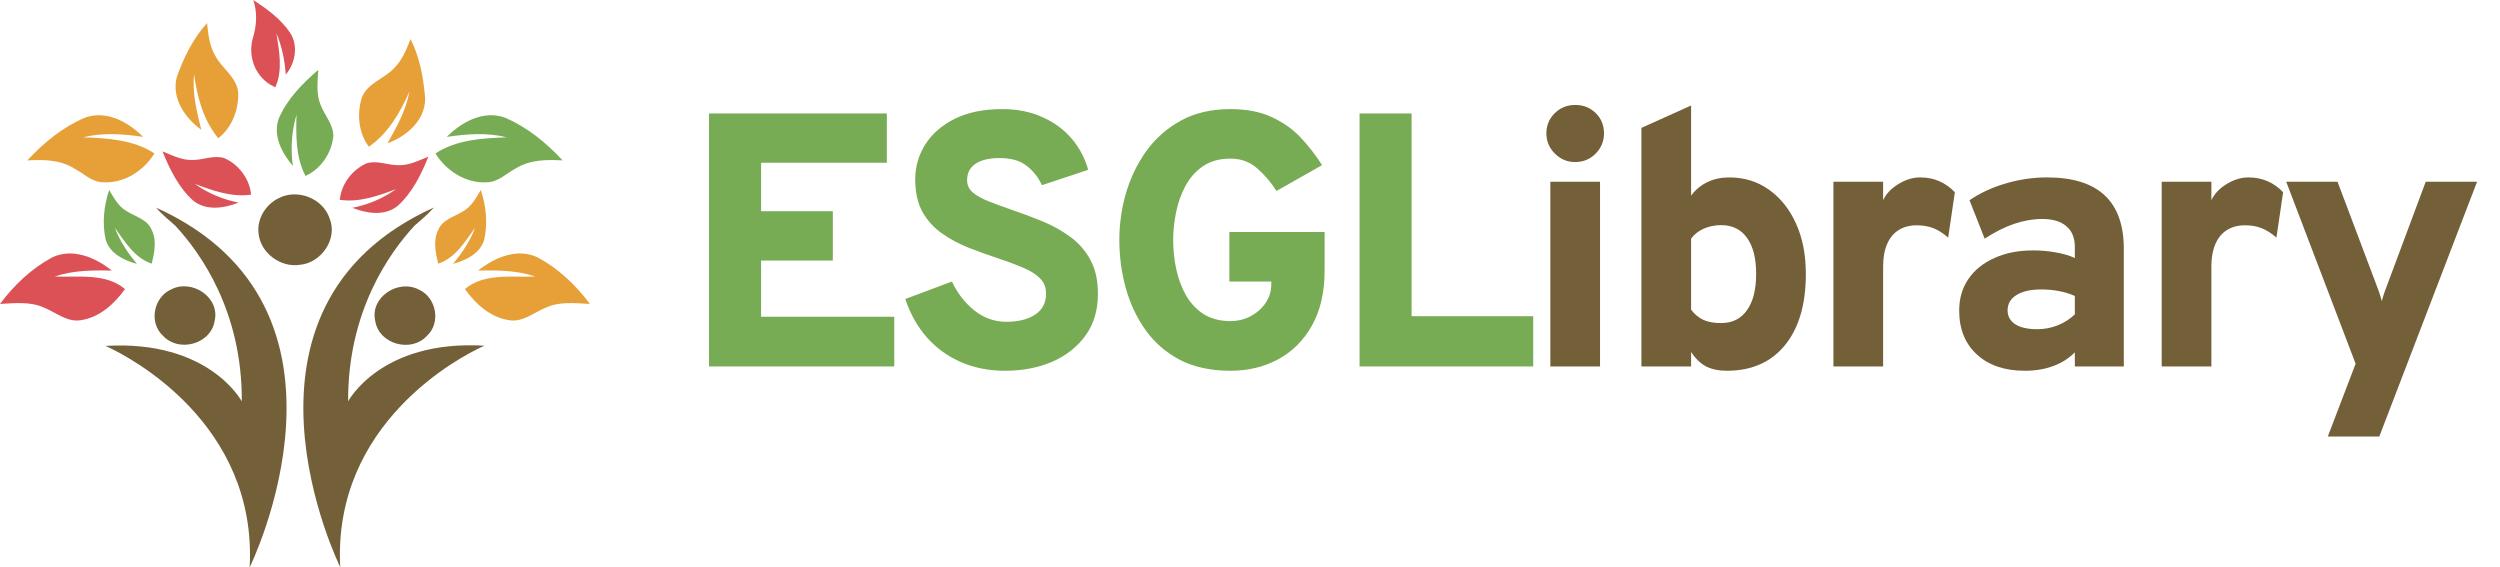 <svg width="141" height="32" viewBox="0 0 141 32" fill="none" xmlns="http://www.w3.org/2000/svg">
<g clip-path="url(#clip0_18014_853)">
<g clip-path="url(#clip1_18014_853)">
<path d="M14.288 0C15.052 0.501 15.815 1.052 16.341 1.816C16.842 2.542 16.667 3.563 16.116 4.207C16.06 3.406 15.903 2.617 15.59 1.878C15.747 2.886 15.96 3.957 15.527 4.927C15.427 4.877 15.327 4.821 15.227 4.765C14.338 4.207 13.969 3.105 14.275 2.097C14.482 1.415 14.513 0.695 14.288 0Z" fill="#DB5156"/>
<path d="M22.214 3.857C22.684 3.406 22.922 2.792 23.153 2.204C23.685 3.249 23.892 4.427 23.98 5.579C23.967 6.812 22.922 7.689 21.851 8.083C22.377 7.156 22.903 6.223 23.091 5.159C22.577 6.349 21.889 7.519 20.805 8.277C20.217 7.501 20.123 6.424 20.405 5.51C20.718 4.689 21.651 4.458 22.214 3.857Z" fill="#E6A037"/>
<path d="M15.722 6.687C16.191 5.585 17.061 4.708 17.951 3.938C17.919 4.589 17.819 5.278 18.076 5.898C18.295 6.486 18.777 6.981 18.802 7.638C18.727 8.603 18.113 9.523 17.23 9.924C16.673 8.859 16.692 7.632 16.723 6.468C16.448 7.407 16.385 8.39 16.517 9.36C15.903 8.634 15.377 7.657 15.722 6.687Z" fill="#77AB54"/>
<path d="M10.894 11.314C10.074 10.575 9.573 9.548 9.166 8.54C9.723 8.765 10.293 9.06 10.913 9.022C11.495 9.01 12.071 8.74 12.647 8.916C13.461 9.273 14.081 10.086 14.162 10.976C13.067 11.138 12.002 10.75 10.994 10.374C11.727 10.9 12.572 11.251 13.455 11.426C12.647 11.746 11.633 11.909 10.894 11.314Z" fill="#DB5156"/>
<path d="M22.433 11.608C23.253 10.869 23.754 9.842 24.161 8.834C23.604 9.06 23.034 9.354 22.415 9.316C21.832 9.304 21.256 9.035 20.68 9.21C19.866 9.567 19.246 10.381 19.165 11.27C20.261 11.432 21.325 11.044 22.333 10.669C21.601 11.195 20.755 11.545 19.872 11.721C20.68 12.04 21.695 12.209 22.433 11.608Z" fill="#DB5156"/>
<path d="M25.2 7.72C26.039 6.874 27.273 6.198 28.481 6.637C29.733 7.169 30.81 8.052 31.73 9.047C30.841 8.997 29.896 9.003 29.113 9.485C28.575 9.761 28.118 10.262 27.479 10.28C26.302 10.362 25.163 9.642 24.561 8.653C25.745 7.876 27.21 7.795 28.581 7.745C27.473 7.463 26.315 7.557 25.2 7.72Z" fill="#77AB54"/>
<path d="M27.117 10.713C27.411 11.614 27.524 12.604 27.305 13.536C27.067 14.306 26.278 14.688 25.552 14.883C26.059 14.263 26.516 13.605 26.791 12.848C26.234 13.624 25.677 14.557 24.713 14.87C24.562 14.244 24.418 13.568 24.719 12.96C24.963 12.366 25.652 12.222 26.14 11.902C26.597 11.639 26.854 11.151 27.117 10.713Z" fill="#E6A037"/>
<path d="M26.966 15.258C27.892 14.519 29.176 13.968 30.328 14.519C31.499 15.145 32.482 16.084 33.271 17.142C32.438 17.099 31.561 16.992 30.779 17.355C30.102 17.625 29.476 18.194 28.7 18.057C27.648 17.894 26.822 17.142 26.221 16.303C27.31 15.383 28.869 15.652 30.19 15.596C29.157 15.245 28.055 15.239 26.966 15.258Z" fill="#E6A037"/>
<path d="M12.14 3.143C11.808 2.586 11.746 1.928 11.677 1.302C10.888 2.166 10.368 3.243 9.974 4.333C9.655 5.522 10.425 6.649 11.351 7.319C11.095 6.286 10.838 5.247 10.944 4.176C11.12 5.466 11.464 6.774 12.309 7.795C13.086 7.2 13.461 6.192 13.436 5.234C13.361 4.345 12.522 3.876 12.14 3.143Z" fill="#E6A037"/>
<path d="M8.07 7.72C7.231 6.874 5.998 6.198 4.79 6.637C3.537 7.169 2.46 8.052 1.54 9.047C2.429 8.997 3.375 9.003 4.157 9.485C4.696 9.761 5.153 10.262 5.791 10.28C6.968 10.362 8.108 9.642 8.709 8.653C7.526 7.876 6.06 7.795 4.689 7.745C5.798 7.463 6.956 7.557 8.07 7.72Z" fill="#E6A037"/>
<path d="M6.155 10.713C5.861 11.614 5.748 12.604 5.967 13.536C6.205 14.306 6.994 14.688 7.72 14.883C7.213 14.263 6.756 13.605 6.481 12.848C7.038 13.624 7.595 14.557 8.559 14.87C8.71 14.244 8.854 13.568 8.553 12.96C8.309 12.366 7.62 12.222 7.132 11.902C6.675 11.639 6.418 11.151 6.155 10.713Z" fill="#77AB54"/>
<path d="M6.305 15.258C5.378 14.519 4.095 13.968 2.943 14.519C1.772 15.145 0.789 16.084 0 17.142C0.833 17.099 1.709 16.992 2.492 17.355C3.168 17.625 3.794 18.194 4.571 18.057C5.622 17.894 6.449 17.142 7.05 16.303C5.96 15.383 4.401 15.652 3.08 15.596C4.113 15.245 5.215 15.239 6.305 15.258Z" fill="#DB5156"/>
<path d="M23.616 16.329C22.445 15.721 20.836 16.779 21.168 18.126C21.387 19.422 23.197 19.904 24.073 18.946C24.893 18.207 24.605 16.761 23.616 16.329Z" fill="#736039"/>
<path d="M19.635 22.634C19.61 17.569 21.951 14.269 23.385 12.722C23.761 12.397 24.143 12.078 24.474 11.702C11.952 17.356 19.19 31.988 19.19 31.988C18.752 23.855 25.977 20.123 27.16 19.572C27.217 19.547 27.267 19.522 27.323 19.497C21.469 19.152 19.635 22.634 19.635 22.634Z" fill="#736039"/>
<path d="M12.102 18.119C12.434 16.773 10.825 15.715 9.654 16.323C8.665 16.755 8.377 18.201 9.197 18.94C10.074 19.898 11.883 19.416 12.102 18.119Z" fill="#736039"/>
<path d="M8.797 11.708C9.129 12.084 9.511 12.403 9.886 12.729C11.32 14.275 13.668 17.575 13.637 22.64C13.637 22.64 11.802 19.159 5.948 19.509C6.005 19.534 6.055 19.559 6.111 19.584C7.288 20.135 14.52 23.867 14.081 32C14.081 31.994 21.319 17.355 8.797 11.708Z" fill="#736039"/>
<path d="M18.589 12.316C18.213 11.188 16.786 10.631 15.734 11.17C15.001 11.514 14.482 12.328 14.582 13.154C14.682 14.269 15.834 15.114 16.93 14.933C18.125 14.82 19.065 13.461 18.589 12.316Z" fill="#736039"/>
</g>
<path d="M39.989 20.667V6.398H50.018V9.18H42.925V11.912H46.971V14.694H42.925V17.864H50.436V20.667H39.989ZM56.685 20.911C55.774 20.911 54.945 20.748 54.198 20.422C53.45 20.096 52.808 19.631 52.272 19.026C51.742 18.421 51.337 17.701 51.059 16.865L53.688 15.877C54.001 16.542 54.426 17.089 54.962 17.517C55.499 17.939 56.097 18.149 56.756 18.149C57.436 18.149 57.979 18.013 58.387 17.742C58.794 17.47 58.998 17.076 58.998 16.559C58.998 16.206 58.88 15.914 58.642 15.683C58.404 15.452 58.078 15.251 57.663 15.082C57.249 14.905 56.773 14.728 56.236 14.552C55.706 14.375 55.17 14.181 54.626 13.971C54.082 13.753 53.583 13.485 53.128 13.165C52.673 12.846 52.306 12.442 52.027 11.953C51.755 11.457 51.619 10.845 51.619 10.118C51.619 9.398 51.81 8.739 52.19 8.141C52.577 7.536 53.135 7.054 53.862 6.694C54.595 6.333 55.482 6.153 56.522 6.153C57.378 6.153 58.139 6.306 58.805 6.612C59.471 6.911 60.021 7.319 60.456 7.835C60.891 8.351 61.196 8.932 61.373 9.578L58.764 10.444C58.567 10.009 58.282 9.646 57.908 9.354C57.541 9.061 57.028 8.915 56.369 8.915C55.785 8.915 55.333 9.024 55.013 9.242C54.701 9.452 54.544 9.761 54.544 10.169C54.544 10.434 54.65 10.662 54.86 10.852C55.078 11.035 55.373 11.202 55.747 11.351C56.128 11.501 56.562 11.66 57.052 11.83C57.636 12.027 58.217 12.245 58.794 12.483C59.372 12.72 59.895 13.013 60.364 13.359C60.84 13.706 61.217 14.137 61.495 14.653C61.781 15.17 61.923 15.809 61.923 16.57C61.923 17.487 61.693 18.268 61.23 18.914C60.768 19.559 60.14 20.055 59.345 20.402C58.557 20.741 57.67 20.911 56.685 20.911ZM69.397 20.911C68.297 20.911 67.349 20.707 66.554 20.3C65.766 19.885 65.12 19.328 64.618 18.628C64.115 17.922 63.741 17.13 63.496 16.254C63.252 15.37 63.13 14.463 63.13 13.532C63.13 12.656 63.252 11.786 63.496 10.923C63.748 10.053 64.128 9.259 64.638 8.538C65.154 7.818 65.807 7.24 66.595 6.806C67.383 6.371 68.317 6.153 69.397 6.153C70.315 6.153 71.096 6.306 71.742 6.612C72.387 6.911 72.934 7.302 73.383 7.784C73.831 8.267 74.225 8.776 74.565 9.313L71.996 10.77C71.684 10.281 71.32 9.856 70.906 9.496C70.492 9.129 69.989 8.946 69.397 8.946C68.779 8.946 68.263 9.089 67.848 9.374C67.434 9.659 67.104 10.03 66.86 10.485C66.615 10.94 66.439 11.436 66.33 11.973C66.221 12.51 66.167 13.03 66.167 13.532C66.167 14.11 66.228 14.674 66.35 15.224C66.472 15.768 66.659 16.257 66.911 16.692C67.169 17.127 67.502 17.473 67.909 17.732C68.324 17.983 68.82 18.109 69.397 18.109C69.812 18.109 70.192 18.017 70.539 17.833C70.892 17.643 71.174 17.392 71.385 17.079C71.596 16.76 71.701 16.413 71.701 16.04V15.877H69.336V13.084H74.708V15.255C74.708 16.471 74.473 17.5 74.004 18.343C73.535 19.186 72.9 19.824 72.098 20.259C71.297 20.694 70.396 20.911 69.397 20.911ZM76.679 20.667V6.398H79.614V17.833H86.473V20.667H76.679Z" fill="#77AB54"/>
<path d="M87.439 20.667V10.251H90.242V20.667H87.439ZM88.835 9.14C88.394 9.14 88.013 8.98 87.694 8.661C87.374 8.341 87.215 7.961 87.215 7.519C87.215 7.077 87.371 6.7 87.683 6.388C88.003 6.075 88.387 5.919 88.835 5.919C89.304 5.919 89.691 6.072 89.997 6.378C90.309 6.683 90.466 7.064 90.466 7.519C90.466 7.968 90.306 8.351 89.987 8.671C89.674 8.983 89.29 9.14 88.835 9.14ZM97.396 20.911C96.934 20.911 96.543 20.83 96.224 20.667C95.904 20.497 95.622 20.225 95.378 19.851V20.667H92.575V7.213L95.378 5.95V11.035C95.622 10.702 95.928 10.448 96.295 10.271C96.662 10.094 97.073 10.006 97.528 10.006C98.378 10.006 99.125 10.237 99.77 10.699C100.423 11.161 100.932 11.8 101.299 12.615C101.666 13.43 101.85 14.375 101.85 15.448C101.85 17.168 101.456 18.509 100.667 19.474C99.879 20.432 98.789 20.911 97.396 20.911ZM97.07 18.221C97.701 18.221 98.187 17.98 98.527 17.497C98.874 17.015 99.047 16.332 99.047 15.448C99.047 14.565 98.874 13.886 98.527 13.41C98.187 12.934 97.701 12.697 97.07 12.697C96.716 12.697 96.387 12.765 96.081 12.9C95.782 13.036 95.548 13.223 95.378 13.461V17.466C95.568 17.718 95.796 17.908 96.061 18.037C96.326 18.16 96.662 18.221 97.07 18.221ZM103.405 20.667V10.251H106.208V11.29C106.377 10.93 106.663 10.628 107.064 10.383C107.471 10.132 107.882 10.006 108.297 10.006C109.071 10.006 109.724 10.284 110.254 10.842L109.877 13.4C109.578 13.142 109.292 12.962 109.02 12.86C108.749 12.758 108.443 12.707 108.103 12.707C107.702 12.707 107.359 12.799 107.074 12.982C106.795 13.159 106.581 13.42 106.432 13.767C106.282 14.113 106.208 14.531 106.208 15.02V20.667H103.405ZM114.208 20.911C113.066 20.911 112.162 20.606 111.497 19.994C110.831 19.383 110.498 18.557 110.498 17.517C110.498 16.838 110.671 16.243 111.017 15.734C111.371 15.224 111.86 14.83 112.485 14.552C113.11 14.266 113.837 14.123 114.666 14.123C115.108 14.123 115.536 14.161 115.95 14.236C116.372 14.31 116.728 14.416 117.021 14.552V13.93C117.021 13.413 116.861 13.023 116.542 12.758C116.229 12.486 115.774 12.35 115.176 12.35C114.666 12.35 114.14 12.442 113.596 12.625C113.059 12.809 112.506 13.087 111.935 13.461L111.079 11.29C111.697 10.876 112.383 10.56 113.137 10.342C113.898 10.118 114.67 10.006 115.451 10.006C116.898 10.006 117.982 10.342 118.702 11.015C119.422 11.688 119.783 12.693 119.783 14.032V20.667H117.021V19.872C116.688 20.212 116.28 20.47 115.798 20.646C115.322 20.823 114.792 20.911 114.208 20.911ZM114.901 18.567C115.302 18.567 115.682 18.496 116.042 18.353C116.409 18.21 116.735 18.003 117.021 17.732V16.692C116.749 16.57 116.45 16.478 116.124 16.417C115.798 16.355 115.465 16.325 115.125 16.325C114.534 16.325 114.068 16.43 113.729 16.641C113.396 16.845 113.229 17.134 113.229 17.507C113.229 17.84 113.375 18.102 113.667 18.292C113.96 18.476 114.371 18.567 114.901 18.567ZM121.919 20.667V10.251H124.722V11.29C124.892 10.93 125.177 10.628 125.578 10.383C125.986 10.132 126.397 10.006 126.811 10.006C127.586 10.006 128.238 10.284 128.768 10.842L128.391 13.4C128.092 13.142 127.807 12.962 127.535 12.86C127.263 12.758 126.957 12.707 126.618 12.707C126.217 12.707 125.874 12.799 125.588 12.982C125.31 13.159 125.096 13.42 124.946 13.767C124.797 14.113 124.722 14.531 124.722 15.02V20.667H121.919ZM131.287 24.621L132.857 20.514L128.943 10.251H131.837L134.008 16.009C134.063 16.145 134.12 16.301 134.181 16.478C134.243 16.654 134.294 16.824 134.334 16.987C134.375 16.824 134.426 16.654 134.487 16.478C134.548 16.301 134.606 16.145 134.661 16.009L136.811 10.251H139.706L134.192 24.621H131.287Z" fill="#736039"/>
</g>
<defs>
<clipPath id="clip0_18014_853">
<rect width="140.553" height="32" fill="white"/>
</clipPath>
<clipPath id="clip1_18014_853">
<rect width="33.271" height="32" fill="white"/>
</clipPath>
</defs>
</svg>
